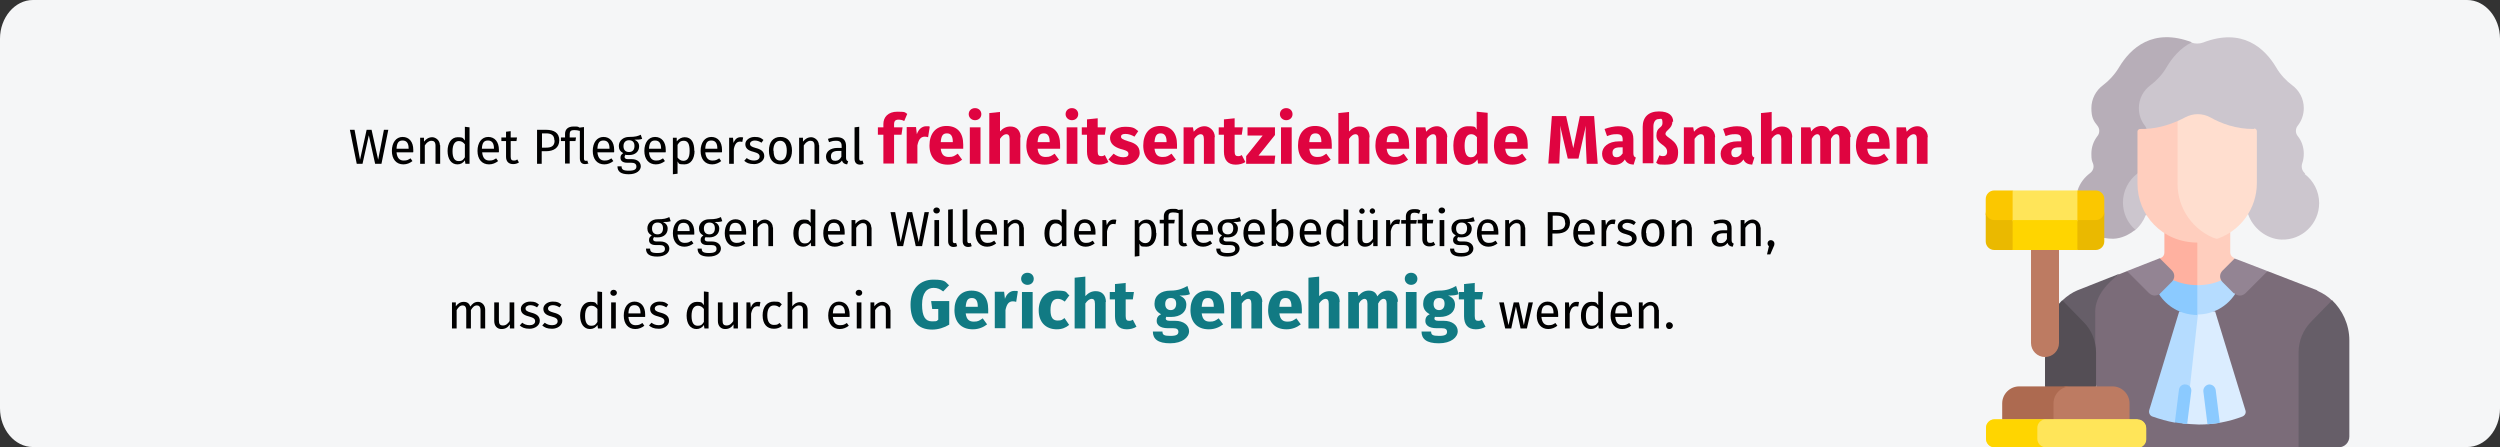 <?xml version="1.0" encoding="UTF-8"?>
<svg xmlns="http://www.w3.org/2000/svg" version="1.1" viewBox="0 0 911 163">
  <rect x="0" y="0" width="911" height="163" fill="#333333" stroke="none"/>
  <defs>
    <style>
      .st0 {
        fill: #dbedff;
      }

      .st1 {
        fill: #ffe559;
      }

      .st2 {
        fill: #ffb1a0;
      }

      .st3 {
        fill: #df0440;
      }

      .st4 {
        fill: #665e68;
      }

      .st5 {
        fill: #7b6c79;
      }

      .st6 {
        fill: #ffcebe;
      }

      .st7 {
        fill: #117a83;
      }

      .st8 {
        fill: #ffdecf;
      }

      .st9 {
        fill: #bd7b62;
      }

      .st10 {
        fill: #8bcaff;
      }

      .st11 {
        fill: #938493;
      }

      .st12 {
        fill: #eab900;
      }

      .st13 {
        fill: #fbc700;
      }

      .st14 {
        fill: #b7aeb8;
      }

      .st15 {
        fill: #ccc6ce;
      }

      .st16 {
        fill: #ad6a50;
      }

      .st17 {
        fill: #ffd500;
      }

      .st18 {
        fill: #b5dcff;
      }

      .st19 {
        fill: #f5f6f7;
      }

      .st20 {
        fill: #544e55;
      }
    </style>
  </defs>
  <g id="Ebene_3">
    <path id="Path-Copy" class="st19" d="M911,14.1v134.7c0,7.8-5.4,14.1-12,14.1H12c-6.6,0-12-6.4-12-14.1h0V14.1C0,6.4,5.4,0,12,0h887c6.6,0,12,6.4,12,14.1Z"></path>
  </g>
  <g id="Ebene_1">
    <g>
      <path d="M138.9,59.7h-2.2l-2.3-10.4-2.3,10.4h-2.1l-2.5-12.4h1.7l2,10.9,2.4-10.9h1.8l2.4,10.9,2.1-10.9h1.6l-2.5,12.4Z"></path>
      <path d="M150.5,55.5h-6c.2,2.2,1.2,3,2.6,3s1.6-.3,2.5-.8l.7,1c-.9.7-2,1.2-3.3,1.2-2.6,0-4.2-1.9-4.2-4.9s1.5-5.1,3.9-5.1,3.9,1.8,3.9,4.7,0,.6,0,.8ZM148.9,54.1c0-1.9-.7-2.9-2.2-2.9s-2.1.9-2.2,3h4.4Z"></path>
      <path d="M160.4,52.9v6.8h-1.7v-6.6c0-1.4-.6-1.8-1.5-1.8s-1.8.7-2.4,1.7v6.7h-1.7v-9.5h1.4v1.4c.8-1,1.8-1.6,3-1.6s2.8,1.1,2.8,2.9Z"></path>
      <path d="M171.1,46.4v13.3h-1.5l-.2-1.3c-.6,1-1.6,1.5-2.7,1.5-2.3,0-3.6-2-3.6-4.9s1.4-5,3.7-5,1.9.5,2.6,1.2v-5l1.7.2ZM169.4,57.2v-4.6c-.6-.8-1.3-1.2-2.2-1.2-1.4,0-2.3,1.2-2.3,3.7s.8,3.6,2.2,3.6,1.7-.5,2.3-1.4Z"></path>
      <path d="M181.7,55.5h-6c.2,2.2,1.2,3,2.6,3s1.6-.3,2.5-.8l.7,1c-.9.7-2,1.2-3.3,1.2-2.6,0-4.2-1.9-4.2-4.9s1.5-5.1,3.9-5.1,3.9,1.8,3.9,4.7,0,.6,0,.8ZM180,54.1c0-1.9-.7-2.9-2.2-2.9s-2.1.9-2.2,3h4.4Z"></path>
      <path d="M189.1,59.2c-.6.4-1.3.6-2.1.6-1.6,0-2.6-.9-2.6-2.7v-5.7h-1.7v-1.3h1.7v-2.1l1.7-.2v2.3h2.3l-.2,1.3h-2.1v5.7c0,1,.3,1.4,1.1,1.4s.8-.1,1.3-.4l.6,1.1Z"></path>
      <path d="M203.8,51.1c0,2.8-2.1,4-4.8,4h-1.6v4.6h-1.7v-12.4h3.3c3,0,4.8,1.2,4.8,3.8ZM202,51.1c0-1.9-1.2-2.5-3-2.5h-1.5v5.2h1.5c1.8,0,3.1-.5,3.1-2.6Z"></path>
      <path d="M214.6,59.5c-.5.2-.9.3-1.4.3-1.2,0-1.9-.7-1.9-2.1v-10c-.7-.2-1.3-.3-2.1-.3-1.2,0-1.6.5-1.6,1.4v1.3h2.3l-.2,1.3h-2.1v8.2h-1.7v-8.2h-1.5v-1.3h1.5v-1.3c0-1.6,1-2.7,3.1-2.7s1.5.1,2.2.4l1.6-.2v11.5c0,.5.2.8.6.8s.4,0,.6-.1l.4,1.2Z"></path>
      <path d="M223.7,55.5h-6c.2,2.2,1.2,3,2.6,3s1.6-.3,2.5-.8l.7,1c-.9.7-2,1.2-3.3,1.2-2.6,0-4.2-1.9-4.2-4.9s1.5-5.1,3.9-5.1,3.9,1.8,3.9,4.7,0,.6,0,.8ZM222.1,54.1c0-1.9-.7-2.9-2.2-2.9s-2.1.9-2.2,3h4.4Z"></path>
      <path d="M234,50.6c-.8.3-1.7.3-2.8.3,1.1.5,1.7,1.3,1.7,2.4,0,1.9-1.4,3.2-3.6,3.2s-.8,0-1.2-.2c-.3.2-.5.5-.5.9s.3.8,1.2.8h1.5c1.9,0,3.2,1.1,3.2,2.6s-1.5,2.9-4.4,2.9-4.1-1-4.1-2.9h1.5c0,1.1.5,1.6,2.6,1.6s2.8-.5,2.8-1.5-.7-1.4-1.9-1.4h-1.5c-1.7,0-2.4-.8-2.4-1.8s.4-1.2,1-1.7c-1.1-.6-1.6-1.4-1.6-2.6,0-1.9,1.6-3.3,3.7-3.3,2.4,0,3.2-.3,4.3-.8l.5,1.5ZM227.2,53.3c0,1.3.7,2.1,2,2.1s2-.8,2-2.2-.7-2.1-2-2.1-2,.9-2,2.1Z"></path>
      <path d="M242.5,55.5h-6c.2,2.2,1.2,3,2.6,3s1.6-.3,2.5-.8l.7,1c-.9.7-2,1.2-3.3,1.2-2.6,0-4.2-1.9-4.2-4.9s1.5-5.1,3.9-5.1,3.9,1.8,3.9,4.7,0,.6,0,.8ZM240.9,54.1c0-1.9-.7-2.9-2.2-2.9s-2.1.9-2.2,3h4.4Z"></path>
      <path d="M253.1,54.9c0,2.9-1.3,5-3.7,5s-1.9-.3-2.5-1.1v4.5l-1.7.2v-13.3h1.4v1.3c.8-1,1.9-1.5,2.9-1.5,2.5,0,3.5,2,3.5,5ZM251.3,54.9c0-2.5-.7-3.6-2.1-3.6s-1.8.7-2.3,1.5v4.6c.5.7,1.2,1.2,2.1,1.2,1.5,0,2.3-1.1,2.3-3.6Z"></path>
      <path d="M263,55.5h-6c.2,2.2,1.2,3,2.6,3s1.6-.3,2.5-.8l.7,1c-.9.7-2,1.2-3.3,1.2-2.6,0-4.2-1.9-4.2-4.9s1.5-5.1,3.9-5.1,3.9,1.8,3.9,4.7,0,.6,0,.8ZM261.4,54.1c0-1.9-.7-2.9-2.2-2.9s-2.1.9-2.2,3h4.4Z"></path>
      <path d="M270.8,50.1l-.3,1.6c-.3,0-.5-.1-.8-.1-1.2,0-1.9.8-2.3,2.7v5.4h-1.7v-9.5h1.4l.2,1.9c.5-1.4,1.4-2.1,2.5-2.1s.6,0,.9.1Z"></path>
      <path d="M278.2,51l-.7,1c-.8-.5-1.6-.8-2.5-.8s-1.7.5-1.7,1.2.5,1.1,2,1.5c2,.5,3.2,1.3,3.2,3s-1.8,2.9-3.7,2.9-2.8-.5-3.6-1.2l.9-1c.8.6,1.6.9,2.7.9s2-.5,2-1.4-.5-1.3-2.3-1.8c-2.1-.5-2.9-1.4-2.9-2.8s1.5-2.6,3.4-2.6,2.3.4,3.2,1.1Z"></path>
      <path d="M288.6,54.9c0,2.9-1.5,5-4.2,5s-4.2-1.9-4.2-5,1.5-5,4.2-5,4.2,1.9,4.2,5ZM281.9,54.9c0,2.5.9,3.6,2.4,3.6s2.4-1.2,2.4-3.6-.9-3.6-2.4-3.6-2.5,1.2-2.5,3.6Z"></path>
      <path d="M298.5,52.9v6.8h-1.7v-6.6c0-1.4-.6-1.8-1.5-1.8s-1.8.7-2.4,1.7v6.7h-1.7v-9.5h1.4v1.4c.8-1,1.8-1.6,3-1.6s2.8,1.1,2.8,2.9Z"></path>
      <path d="M309.1,58.7l-.4,1.2c-1-.1-1.6-.5-1.9-1.4-.7,1-1.7,1.4-2.8,1.4-1.9,0-3-1.2-3-2.9s1.5-3.1,4.2-3.1h1.5v-.7c0-1.4-.7-1.9-2-1.9s-1.6.2-2.6.5l-.4-1.2c1.2-.4,2.2-.6,3.3-.6,2.3,0,3.3,1.2,3.3,3.2v4.3c0,.8.3,1.1.8,1.3ZM306.6,57.2v-2.2h-1.2c-1.7,0-2.6.6-2.6,1.9s.6,1.7,1.6,1.7,1.7-.5,2.2-1.5Z"></path>
      <path d="M311.4,57.8v-11.4l1.7-.2v11.6c0,.5.2.8.6.8s.4,0,.6-.1l.4,1.2c-.4.2-.8.3-1.3.3-1.2,0-2-.7-2-2.1Z"></path>
      <path class="st3" d="M325.8,45.4v1h3.1l-.4,2.7h-2.7v10.5h-3.9v-10.5h-2v-2.7h2v-1.2c0-2.5,1.7-4.5,5.1-4.5s2.6.3,3.6.8l-1.1,2.6c-.7-.4-1.5-.5-2.1-.5-1.1,0-1.6.5-1.6,1.7Z"></path>
      <path class="st3" d="M338.8,46.2l-.6,3.8c-.4-.1-.7-.2-1.2-.2-1.6,0-2.3,1.2-2.7,3.2v6.6h-3.9v-13.3h3.4l.3,2.6c.6-1.8,1.9-2.9,3.4-2.9s.9,0,1.3.2Z"></path>
      <path class="st3" d="M351,54.2h-8.2c.3,2.4,1.4,3,3,3s2-.4,3.2-1.2l1.6,2.2c-1.3,1-3,1.8-5.2,1.8-4.4,0-6.7-2.8-6.7-7s2.2-7.1,6.2-7.1,6.1,2.5,6.1,6.8,0,1,0,1.4ZM347.2,51.6c0-1.8-.6-3-2.1-3s-2.1.8-2.3,3.2h4.4v-.2Z"></path>
      <path class="st3" d="M357.6,41.6c0,1.3-1,2.2-2.3,2.2s-2.3-1-2.3-2.2.9-2.2,2.3-2.2,2.3,1,2.3,2.2ZM357.3,59.7h-3.9v-13.3h3.9v13.3Z"></path>
      <path class="st3" d="M371.8,50v9.7h-3.9v-9c0-1.4-.5-1.8-1.2-1.8s-1.6.6-2.3,1.7v9.1h-3.9v-18.5l3.9-.4v7.1c1.1-1.2,2.3-1.8,3.8-1.8,2.3,0,3.7,1.5,3.7,4Z"></path>
      <path class="st3" d="M386.3,54.2h-8.2c.3,2.4,1.4,3,3,3s2-.4,3.2-1.2l1.6,2.2c-1.3,1-3,1.8-5.2,1.8-4.4,0-6.7-2.8-6.7-7s2.2-7.1,6.2-7.1,6.1,2.5,6.1,6.8,0,1,0,1.4ZM382.5,51.6c0-1.8-.6-3-2.1-3s-2.1.8-2.3,3.2h4.4v-.2Z"></path>
      <path class="st3" d="M392.9,41.6c0,1.3-1,2.2-2.3,2.2s-2.3-1-2.3-2.2.9-2.2,2.3-2.2,2.3,1,2.3,2.2ZM392.6,59.7h-3.9v-13.3h3.9v13.3Z"></path>
      <path class="st3" d="M404,59c-1,.7-2.4,1-3.6,1-2.9,0-4.3-1.7-4.3-4.8v-6.1h-1.9v-2.7h1.9v-2.9l3.9-.4v3.3h3l-.4,2.7h-2.6v6.1c0,1.3.4,1.7,1.2,1.7s.9-.1,1.4-.4l1.3,2.5Z"></path>
      <path class="st3" d="M414.9,47.6l-1.5,2.2c-1-.6-2.1-1-3.3-1s-1.6.4-1.6,1,.4,1,2.7,1.7c2.6.7,4.1,1.8,4.1,4.2s-2.6,4.4-5.9,4.4-4.2-.8-5.5-2l1.9-2.1c1,.8,2.2,1.3,3.5,1.3s1.9-.4,1.9-1.2-.4-1.2-2.8-1.8c-2.6-.8-3.9-2.1-3.9-4.1s2.1-4,5.4-4,3.6.6,4.9,1.6Z"></path>
      <path class="st3" d="M428.9,54.2h-8.2c.3,2.4,1.4,3,3,3s2-.4,3.2-1.2l1.6,2.2c-1.3,1-3,1.8-5.2,1.8-4.4,0-6.7-2.8-6.7-7s2.2-7.1,6.2-7.1,6.1,2.5,6.1,6.8,0,1,0,1.4ZM425.1,51.6c0-1.8-.6-3-2.1-3s-2.1.8-2.3,3.2h4.4v-.2Z"></path>
      <path class="st3" d="M442.6,50v9.7h-3.9v-9c0-1.4-.5-1.8-1.2-1.8s-1.6.6-2.3,1.7v9.1h-3.9v-13.3h3.4l.3,1.6c1.1-1.3,2.4-2,4-2s3.7,1.5,3.7,4Z"></path>
      <path class="st3" d="M453.9,59c-1,.7-2.4,1-3.6,1-2.9,0-4.3-1.7-4.3-4.8v-6.1h-1.9v-2.7h1.9v-2.9l3.9-.4v3.3h3l-.4,2.7h-2.6v6.1c0,1.3.4,1.7,1.2,1.7s.9-.1,1.4-.4l1.3,2.5Z"></path>
      <path class="st3" d="M464.6,49.2l-6,7.5h6.1l-.3,3h-10.3v-2.8l6-7.5h-5.5v-3h10v2.8Z"></path>
      <path class="st3" d="M471,41.6c0,1.3-1,2.2-2.3,2.2s-2.3-1-2.3-2.2.9-2.2,2.3-2.2,2.3,1,2.3,2.2ZM470.7,59.7h-3.9v-13.3h3.9v13.3Z"></path>
      <path class="st3" d="M485.3,54.2h-8.2c.3,2.4,1.4,3,3,3s2-.4,3.2-1.2l1.6,2.2c-1.3,1-3,1.8-5.2,1.8-4.4,0-6.7-2.8-6.7-7s2.2-7.1,6.2-7.1,6.1,2.5,6.1,6.8,0,1,0,1.4ZM481.5,51.6c0-1.8-.6-3-2.1-3s-2.1.8-2.3,3.2h4.4v-.2Z"></path>
      <path class="st3" d="M499,50v9.7h-3.9v-9c0-1.4-.5-1.8-1.2-1.8s-1.6.6-2.3,1.7v9.1h-3.9v-18.5l3.9-.4v7.1c1.1-1.2,2.3-1.8,3.8-1.8,2.3,0,3.7,1.5,3.7,4Z"></path>
      <path class="st3" d="M513.5,54.2h-8.2c.3,2.4,1.4,3,3,3s2-.4,3.2-1.2l1.6,2.2c-1.3,1-3,1.8-5.2,1.8-4.4,0-6.7-2.8-6.7-7s2.2-7.1,6.2-7.1,6.1,2.5,6.1,6.8,0,1,0,1.4ZM509.7,51.6c0-1.8-.6-3-2.1-3s-2.1.8-2.3,3.2h4.4v-.2Z"></path>
      <path class="st3" d="M527.3,50v9.7h-3.9v-9c0-1.4-.5-1.8-1.2-1.8s-1.6.6-2.3,1.7v9.1h-3.9v-13.3h3.4l.3,1.6c1.1-1.3,2.4-2,4-2s3.7,1.5,3.7,4Z"></path>
      <path class="st3" d="M542.1,41.1v18.5h-3.5l-.2-1.5c-.8,1.1-2,2-3.8,2-3.4,0-5-2.8-5-7.1s2.1-7,5.4-7,2.4.5,3.1,1.2v-6.5l3.9.4ZM538.2,55.7v-5.7c-.6-.7-1.2-1.1-2.1-1.1-1.4,0-2.4,1.2-2.4,4.2s.9,4.2,2.2,4.2,1.7-.5,2.3-1.5Z"></path>
      <path class="st3" d="M556.7,54.2h-8.2c.3,2.4,1.4,3,3,3s2-.4,3.2-1.2l1.6,2.2c-1.3,1-3,1.8-5.2,1.8-4.4,0-6.7-2.8-6.7-7s2.2-7.1,6.2-7.1,6.1,2.5,6.1,6.8,0,1,0,1.4ZM552.9,51.6c0-1.8-.6-3-2.1-3s-2.1.8-2.3,3.2h4.4v-.2Z"></path>
      <path class="st3" d="M582.2,59.7h-4l-.3-6.8c-.1-2.4-.2-4.9,0-7.1l-2.7,12h-3.9l-2.8-12c.2,2.5.2,4.7,0,7.1l-.3,6.7h-4l1.3-17.3h5.2l2.6,11.7,2.4-11.7h5.2l1.3,17.3Z"></path>
      <path class="st3" d="M596.1,57.4l-.8,2.6c-1.6-.1-2.6-.6-3.2-1.9-.9,1.5-2.4,2-4,2-2.6,0-4.3-1.7-4.3-4.1s2.2-4.5,6.2-4.5h1.3v-.6c0-1.6-.6-2-2.2-2s-2.1.2-3.5.7l-.9-2.6c1.7-.6,3.5-1,5-1,3.8,0,5.5,1.6,5.5,4.7v5.1c0,1,.3,1.4.9,1.6ZM591.3,56v-2.3h-1c-1.8,0-2.7.6-2.7,1.9s.6,1.7,1.5,1.7,1.6-.5,2.1-1.3Z"></path>
      <path class="st3" d="M609.4,44.4c0,2.5-2.5,3-2.5,4.4s4.6,2.2,4.6,6.6-2.2,4.6-5,4.6-2.2-.3-3-.7l1.2-2.7c.4.2.8.3,1.3.3.9,0,1.5-.5,1.5-1.6,0-2.7-3.9-2.6-3.9-5.9s2.2-2.5,2.2-4.6-.6-1.4-1.5-1.4-1.8.9-1.8,2.7v13.4h-3.9v-13.3c0-3.5,2.1-5.6,5.9-5.6s5.2,1.7,5.2,3.7Z"></path>
      <path class="st3" d="M624.9,50v9.7h-3.9v-9c0-1.4-.5-1.8-1.2-1.8s-1.6.6-2.3,1.7v9.1h-3.9v-13.3h3.4l.3,1.6c1.1-1.3,2.4-2,4-2s3.7,1.5,3.7,4Z"></path>
      <path class="st3" d="M639.3,57.4l-.8,2.6c-1.6-.1-2.6-.6-3.2-1.9-.9,1.5-2.4,2-4,2-2.6,0-4.3-1.7-4.3-4.1s2.2-4.5,6.2-4.5h1.3v-.6c0-1.6-.6-2-2.2-2s-2.1.2-3.5.7l-.9-2.6c1.7-.6,3.5-1,5-1,3.8,0,5.5,1.6,5.5,4.7v5.1c0,1,.3,1.4.9,1.6ZM634.6,56v-2.3h-1c-1.8,0-2.7.6-2.7,1.9s.6,1.7,1.5,1.7,1.6-.5,2.1-1.3Z"></path>
      <path class="st3" d="M653,50v9.7h-3.9v-9c0-1.4-.5-1.8-1.2-1.8s-1.6.6-2.3,1.7v9.1h-3.9v-18.5l3.9-.4v7.1c1.1-1.2,2.3-1.8,3.8-1.8,2.3,0,3.7,1.5,3.7,4Z"></path>
      <path class="st3" d="M674.2,50v9.7h-3.9v-9c0-1.4-.5-1.8-1.1-1.8-.8,0-1.4.6-2,1.7v9.1h-3.9v-9c0-1.4-.5-1.8-1.1-1.8s-1.5.6-2,1.7v9.1h-3.9v-13.3h3.4l.3,1.5c1-1.3,2.2-2,3.8-2s2.6.8,3.1,2.1c1-1.4,2.3-2.1,4-2.1s3.5,1.5,3.5,4Z"></path>
      <path class="st3" d="M688.6,54.2h-8.2c.3,2.4,1.4,3,3,3s2-.4,3.2-1.2l1.6,2.2c-1.3,1-3,1.8-5.2,1.8-4.4,0-6.7-2.8-6.7-7s2.2-7.1,6.2-7.1,6.1,2.5,6.1,6.8,0,1,0,1.4ZM684.8,51.6c0-1.8-.6-3-2.1-3s-2.1.8-2.3,3.2h4.4v-.2Z"></path>
      <path class="st3" d="M702.4,50v9.7h-3.9v-9c0-1.4-.5-1.8-1.2-1.8s-1.6.6-2.3,1.7v9.1h-3.9v-13.3h3.4l.3,1.6c1.1-1.3,2.4-2,4-2s3.7,1.5,3.7,4Z"></path>
      <path d="M244.4,80.6c-.8.3-1.7.3-2.8.3,1.1.5,1.7,1.3,1.7,2.4,0,1.9-1.4,3.2-3.6,3.2s-.8,0-1.2-.2c-.3.2-.5.5-.5.9s.3.8,1.2.8h1.5c1.9,0,3.2,1.1,3.2,2.6s-1.5,2.9-4.4,2.9-4.1-1-4.1-2.9h1.5c0,1.1.5,1.6,2.6,1.6s2.8-.5,2.8-1.5-.7-1.4-1.9-1.4h-1.5c-1.7,0-2.4-.8-2.4-1.8s.4-1.2,1-1.7c-1.1-.6-1.6-1.4-1.6-2.6,0-1.9,1.6-3.3,3.7-3.3,2.4,0,3.2-.3,4.3-.8l.5,1.5ZM237.6,83.3c0,1.3.7,2.1,2,2.1s2-.8,2-2.2-.7-2.1-2-2.1-2,.9-2,2.1Z"></path>
      <path d="M252.9,85.5h-6c.2,2.2,1.2,3,2.6,3s1.6-.3,2.5-.8l.7,1c-.9.7-2,1.2-3.3,1.2-2.6,0-4.2-1.9-4.2-4.9s1.5-5.1,3.9-5.1,3.9,1.8,3.9,4.7,0,.6,0,.8ZM251.3,84.1c0-1.9-.7-2.9-2.2-2.9s-2.1.9-2.2,3h4.4Z"></path>
      <path d="M263.2,80.6c-.8.3-1.7.3-2.8.3,1.1.5,1.7,1.3,1.7,2.4,0,1.9-1.4,3.2-3.6,3.2s-.8,0-1.2-.2c-.3.2-.5.5-.5.9s.3.8,1.2.8h1.5c1.9,0,3.2,1.1,3.2,2.6s-1.5,2.9-4.4,2.9-4.1-1-4.1-2.9h1.5c0,1.1.5,1.6,2.6,1.6s2.8-.5,2.8-1.5-.7-1.4-1.9-1.4h-1.5c-1.7,0-2.4-.8-2.4-1.8s.4-1.2,1-1.7c-1.1-.6-1.6-1.4-1.6-2.6,0-1.9,1.6-3.3,3.7-3.3,2.4,0,3.2-.3,4.3-.8l.5,1.5ZM256.5,83.3c0,1.3.7,2.1,2,2.1s2-.8,2-2.2-.7-2.1-2-2.1-2,.9-2,2.1Z"></path>
      <path d="M271.8,85.5h-6c.2,2.2,1.2,3,2.6,3s1.6-.3,2.5-.8l.7,1c-.9.7-2,1.2-3.3,1.2-2.6,0-4.2-1.9-4.2-4.9s1.5-5.1,3.9-5.1,3.9,1.8,3.9,4.7,0,.6,0,.8ZM270.2,84.1c0-1.9-.7-2.9-2.2-2.9s-2.1.9-2.2,3h4.4Z"></path>
      <path d="M281.7,82.9v6.8h-1.7v-6.6c0-1.4-.6-1.8-1.5-1.8s-1.8.7-2.4,1.7v6.7h-1.7v-9.5h1.4v1.4c.8-1,1.8-1.6,3-1.6s2.8,1.1,2.8,2.9Z"></path>
      <path d="M297.1,76.4v13.3h-1.5l-.2-1.3c-.6,1-1.6,1.5-2.7,1.5-2.3,0-3.6-2-3.6-4.9s1.4-5,3.7-5,1.9.5,2.6,1.2v-5l1.7.2ZM295.5,87.2v-4.6c-.6-.8-1.3-1.2-2.2-1.2-1.4,0-2.3,1.2-2.3,3.7s.8,3.6,2.2,3.6,1.7-.5,2.3-1.4Z"></path>
      <path d="M307.7,85.5h-6c.2,2.2,1.2,3,2.6,3s1.6-.3,2.5-.8l.7,1c-.9.7-2,1.2-3.3,1.2-2.6,0-4.2-1.9-4.2-4.9s1.5-5.1,3.9-5.1,3.9,1.8,3.9,4.7,0,.6,0,.8ZM306.1,84.1c0-1.9-.7-2.9-2.2-2.9s-2.1.9-2.2,3h4.4Z"></path>
      <path d="M317.6,82.9v6.8h-1.7v-6.6c0-1.4-.6-1.8-1.5-1.8s-1.8.7-2.4,1.7v6.7h-1.7v-9.5h1.4v1.4c.8-1,1.8-1.6,3-1.6s2.8,1.1,2.8,2.9Z"></path>
      <path d="M335.9,89.7h-2.2l-2.3-10.4-2.3,10.4h-2.1l-2.5-12.4h1.7l2,10.9,2.4-10.9h1.8l2.4,10.9,2.1-10.9h1.6l-2.5,12.4Z"></path>
      <path d="M342.5,76.7c0,.6-.5,1.1-1.2,1.1s-1.2-.5-1.2-1.1.5-1.1,1.2-1.1,1.2.5,1.2,1.1ZM342.2,89.7h-1.7v-9.5h1.7v9.5Z"></path>
      <path d="M345.5,87.8v-11.4l1.7-.2v11.6c0,.5.2.8.6.8s.4,0,.6-.1l.4,1.2c-.4.2-.8.3-1.3.3-1.2,0-2-.7-2-2.1Z"></path>
      <path d="M350.8,87.8v-11.4l1.7-.2v11.6c0,.5.2.8.6.8s.4,0,.6-.1l.4,1.2c-.4.2-.8.3-1.3.3-1.2,0-2-.7-2-2.1Z"></path>
      <path d="M363.2,85.5h-6c.2,2.2,1.2,3,2.6,3s1.6-.3,2.5-.8l.7,1c-.9.7-2,1.2-3.3,1.2-2.6,0-4.2-1.9-4.2-4.9s1.5-5.1,3.9-5.1,3.9,1.8,3.9,4.7,0,.6,0,.8ZM361.6,84.1c0-1.9-.7-2.9-2.2-2.9s-2.1.9-2.2,3h4.4Z"></path>
      <path d="M373.1,82.9v6.8h-1.7v-6.6c0-1.4-.6-1.8-1.5-1.8s-1.8.7-2.4,1.7v6.7h-1.7v-9.5h1.4v1.4c.8-1,1.8-1.6,3-1.6s2.8,1.1,2.8,2.9Z"></path>
      <path d="M388.6,76.4v13.3h-1.5l-.2-1.3c-.6,1-1.6,1.5-2.7,1.5-2.3,0-3.6-2-3.6-4.9s1.4-5,3.7-5,1.9.5,2.6,1.2v-5l1.7.2ZM386.9,87.2v-4.6c-.6-.8-1.3-1.2-2.2-1.2-1.4,0-2.3,1.2-2.3,3.7s.8,3.6,2.2,3.6,1.7-.5,2.3-1.4Z"></path>
      <path d="M399.1,85.5h-6c.2,2.2,1.2,3,2.6,3s1.6-.3,2.5-.8l.7,1c-.9.7-2,1.2-3.3,1.2-2.6,0-4.2-1.9-4.2-4.9s1.5-5.1,3.9-5.1,3.9,1.8,3.9,4.7,0,.6,0,.8ZM397.5,84.1c0-1.9-.7-2.9-2.2-2.9s-2.1.9-2.2,3h4.4Z"></path>
      <path d="M406.8,80.1l-.3,1.6c-.3,0-.5-.1-.8-.1-1.2,0-1.9.8-2.3,2.7v5.4h-1.7v-9.5h1.4l.2,1.9c.5-1.4,1.4-2.1,2.5-2.1s.6,0,.9.1Z"></path>
      <path d="M421.4,84.9c0,2.9-1.3,5-3.7,5s-1.9-.3-2.5-1.1v4.5l-1.7.2v-13.3h1.4v1.3c.8-1,1.9-1.5,2.9-1.5,2.5,0,3.5,2,3.5,5ZM419.6,84.9c0-2.5-.7-3.6-2.1-3.6s-1.8.7-2.3,1.5v4.6c.5.7,1.2,1.2,2.1,1.2,1.5,0,2.3-1.1,2.3-3.6Z"></path>
      <path d="M432.8,89.5c-.5.2-.9.3-1.4.3-1.2,0-1.9-.7-1.9-2.1v-10c-.7-.2-1.3-.3-2.1-.3-1.2,0-1.6.5-1.6,1.4v1.3h2.3l-.2,1.3h-2.1v8.2h-1.7v-8.2h-1.5v-1.3h1.5v-1.3c0-1.6,1-2.7,3.1-2.7s1.5.1,2.2.4l1.6-.2v11.5c0,.5.2.8.6.8s.4,0,.6-.1l.4,1.2Z"></path>
      <path d="M441.9,85.5h-6c.2,2.2,1.2,3,2.6,3s1.6-.3,2.5-.8l.7,1c-.9.7-2,1.2-3.3,1.2-2.6,0-4.2-1.9-4.2-4.9s1.5-5.1,3.9-5.1,3.9,1.8,3.9,4.7,0,.6,0,.8ZM440.3,84.1c0-1.9-.7-2.9-2.2-2.9s-2.1.9-2.2,3h4.4Z"></path>
      <path d="M452.2,80.6c-.8.3-1.7.3-2.8.3,1.1.5,1.7,1.3,1.7,2.4,0,1.9-1.4,3.2-3.6,3.2s-.8,0-1.2-.2c-.3.2-.5.5-.5.9s.3.8,1.2.8h1.5c1.9,0,3.2,1.1,3.2,2.6s-1.5,2.9-4.4,2.9-4.1-1-4.1-2.9h1.5c0,1.1.5,1.6,2.6,1.6s2.8-.5,2.8-1.5-.7-1.4-1.9-1.4h-1.5c-1.7,0-2.4-.8-2.4-1.8s.4-1.2,1-1.7c-1.1-.6-1.6-1.4-1.6-2.6,0-1.9,1.6-3.3,3.7-3.3,2.4,0,3.2-.3,4.3-.8l.5,1.5ZM445.4,83.3c0,1.3.7,2.1,2,2.1s2-.8,2-2.2-.7-2.1-2-2.1-2,.9-2,2.1Z"></path>
      <path d="M460.8,85.5h-6c.2,2.2,1.2,3,2.6,3s1.6-.3,2.5-.8l.7,1c-.9.7-2,1.2-3.3,1.2-2.6,0-4.2-1.9-4.2-4.9s1.5-5.1,3.9-5.1,3.9,1.8,3.9,4.7,0,.6,0,.8ZM459.2,84.1c0-1.9-.7-2.9-2.2-2.9s-2.1.9-2.2,3h4.4Z"></path>
      <path d="M471.3,84.9c0,3-1.4,5-3.7,5s-1.9-.5-2.5-1.3l-.2,1h-1.5v-13.3l1.7-.2v5.2c.6-.9,1.5-1.4,2.7-1.4,2.1,0,3.5,1.8,3.5,5ZM469.5,84.9c0-2.7-.9-3.6-2.2-3.6s-1.7.7-2.2,1.5v4.5c.5.8,1.2,1.3,2.1,1.3,1.4,0,2.3-1.1,2.3-3.7Z"></path>
      <path d="M481.3,85.5h-6c.2,2.2,1.2,3,2.6,3s1.6-.3,2.5-.8l.7,1c-.9.7-2,1.2-3.3,1.2-2.6,0-4.2-1.9-4.2-4.9s1.5-5.1,3.9-5.1,3.9,1.8,3.9,4.7,0,.6,0,.8ZM479.7,84.1c0-1.9-.7-2.9-2.2-2.9s-2.1.9-2.2,3h4.4Z"></path>
      <path d="M491.3,76.4v13.3h-1.5l-.2-1.3c-.6,1-1.6,1.5-2.7,1.5-2.3,0-3.6-2-3.6-4.9s1.4-5,3.7-5,1.9.5,2.6,1.2v-5l1.7.2ZM489.6,87.2v-4.6c-.6-.8-1.3-1.2-2.2-1.2-1.4,0-2.3,1.2-2.3,3.7s.8,3.6,2.2,3.6,1.7-.5,2.3-1.4Z"></path>
      <path d="M501.8,89.7h-1.4v-1.5c-.8,1.2-1.7,1.7-3.1,1.7s-2.6-1-2.6-2.9v-6.8h1.7v6.6c0,1.3.4,1.8,1.5,1.8s1.8-.7,2.4-1.6v-6.8h1.7v9.5ZM497.3,76.9c0,.6-.4,1-1,1s-1-.5-1-1,.5-1,1-1,1,.5,1,1ZM501.1,76.9c0,.6-.5,1-1,1s-1-.5-1-1,.5-1,1-1,1,.5,1,1Z"></path>
      <path d="M510.2,80.1l-.3,1.6c-.3,0-.5-.1-.8-.1-1.2,0-1.9.8-2.3,2.7v5.4h-1.7v-9.5h1.4l.2,1.9c.5-1.4,1.4-2.1,2.5-2.1s.6,0,.9.1Z"></path>
      <path d="M514,78.9v1.3h2.3l-.2,1.3h-2.1v8.2h-1.7v-8.2h-1.7v-1.3h1.7v-1.3c0-1.6,1-2.7,3-2.7s1.5.2,2.3.5l-.5,1.2c-.6-.3-1.2-.4-1.7-.4-1,0-1.4.5-1.4,1.4Z"></path>
      <path d="M523,89.2c-.6.4-1.3.6-2.1.6-1.6,0-2.6-.9-2.6-2.7v-5.7h-1.7v-1.3h1.7v-2.1l1.7-.2v2.3h2.3l-.2,1.3h-2.1v5.7c0,1,.3,1.4,1.1,1.4s.8-.1,1.3-.4l.6,1.1Z"></path>
      <path d="M526.6,76.7c0,.6-.5,1.1-1.2,1.1s-1.2-.5-1.2-1.1.5-1.1,1.2-1.1,1.2.5,1.2,1.1ZM526.3,89.7h-1.7v-9.5h1.7v9.5Z"></path>
      <path d="M537.4,80.6c-.8.3-1.7.3-2.8.3,1.1.5,1.7,1.3,1.7,2.4,0,1.9-1.4,3.2-3.6,3.2s-.8,0-1.2-.2c-.3.2-.5.5-.5.9s.3.8,1.2.8h1.5c1.9,0,3.2,1.1,3.2,2.6s-1.5,2.9-4.4,2.9-4.1-1-4.1-2.9h1.5c0,1.1.5,1.6,2.6,1.6s2.8-.5,2.8-1.5-.7-1.4-1.9-1.4h-1.5c-1.7,0-2.4-.8-2.4-1.8s.4-1.2,1-1.7c-1.1-.6-1.6-1.4-1.6-2.6,0-1.9,1.6-3.3,3.7-3.3,2.4,0,3.2-.3,4.3-.8l.5,1.5ZM530.6,83.3c0,1.3.7,2.1,2,2.1s2-.8,2-2.2-.7-2.1-2-2.1-2,.9-2,2.1Z"></path>
      <path d="M545.9,85.5h-6c.2,2.2,1.2,3,2.6,3s1.6-.3,2.5-.8l.7,1c-.9.7-2,1.2-3.3,1.2-2.6,0-4.2-1.9-4.2-4.9s1.5-5.1,3.9-5.1,3.9,1.8,3.9,4.7,0,.6,0,.8ZM544.3,84.1c0-1.9-.7-2.9-2.2-2.9s-2.1.9-2.2,3h4.4Z"></path>
      <path d="M555.8,82.9v6.8h-1.7v-6.6c0-1.4-.6-1.8-1.5-1.8s-1.8.7-2.4,1.7v6.7h-1.7v-9.5h1.4v1.4c.8-1,1.8-1.6,3-1.6s2.8,1.1,2.8,2.9Z"></path>
      <path d="M572.1,81.1c0,2.8-2.1,4-4.8,4h-1.6v4.6h-1.7v-12.4h3.3c3,0,4.8,1.2,4.8,3.8ZM570.3,81.1c0-1.9-1.2-2.5-3-2.5h-1.5v5.2h1.5c1.8,0,3.1-.5,3.1-2.6Z"></path>
      <path d="M581,85.5h-6c.2,2.2,1.2,3,2.6,3s1.6-.3,2.5-.8l.7,1c-.9.7-2,1.2-3.3,1.2-2.6,0-4.2-1.9-4.2-4.9s1.5-5.1,3.9-5.1,3.9,1.8,3.9,4.7,0,.6,0,.8ZM579.4,84.1c0-1.9-.7-2.9-2.2-2.9s-2.1.9-2.2,3h4.4Z"></path>
      <path d="M588.7,80.1l-.3,1.6c-.3,0-.5-.1-.8-.1-1.2,0-1.9.8-2.3,2.7v5.4h-1.7v-9.5h1.4l.2,1.9c.5-1.4,1.4-2.1,2.5-2.1s.6,0,.9.1Z"></path>
      <path d="M596.1,81l-.7,1c-.8-.5-1.6-.8-2.5-.8s-1.7.5-1.7,1.2.5,1.1,2,1.5c2,.5,3.2,1.3,3.2,3s-1.8,2.9-3.7,2.9-2.8-.5-3.6-1.2l.9-1c.8.6,1.6.9,2.7.9s2-.5,2-1.4-.5-1.3-2.3-1.8c-2.1-.5-2.9-1.4-2.9-2.8s1.5-2.6,3.4-2.6,2.3.4,3.2,1.1Z"></path>
      <path d="M606.5,84.9c0,2.9-1.5,5-4.2,5s-4.2-1.9-4.2-5,1.5-5,4.2-5,4.2,1.9,4.2,5ZM599.9,84.9c0,2.5.9,3.6,2.4,3.6s2.4-1.2,2.4-3.6-.9-3.6-2.4-3.6-2.5,1.2-2.5,3.6Z"></path>
      <path d="M616.5,82.9v6.8h-1.7v-6.6c0-1.4-.6-1.8-1.5-1.8s-1.8.7-2.4,1.7v6.7h-1.7v-9.5h1.4v1.4c.8-1,1.8-1.6,3-1.6s2.8,1.1,2.8,2.9Z"></path>
      <path d="M631.8,88.7l-.4,1.2c-1-.1-1.6-.5-1.9-1.4-.7,1-1.7,1.4-2.8,1.4-1.9,0-3-1.2-3-2.9s1.5-3.1,4.2-3.1h1.5v-.7c0-1.4-.7-1.9-2-1.9s-1.6.2-2.6.5l-.4-1.2c1.2-.4,2.2-.6,3.3-.6,2.3,0,3.3,1.2,3.3,3.2v4.3c0,.8.3,1.1.8,1.3ZM629.3,87.2v-2.2h-1.2c-1.7,0-2.6.6-2.6,1.9s.6,1.7,1.6,1.7,1.7-.5,2.2-1.5Z"></path>
      <path d="M641.6,82.9v6.8h-1.7v-6.6c0-1.4-.6-1.8-1.5-1.8s-1.8.7-2.4,1.7v6.7h-1.7v-9.5h1.4v1.4c.8-1,1.8-1.6,3-1.6s2.8,1.1,2.8,2.9Z"></path>
      <path d="M646.6,88.6c0,.4,0,.8-.3,1.3l-1.2,2.8h-1.2l.7-3c-.3-.2-.5-.6-.5-1,0-.7.5-1.2,1.2-1.2s1.3.6,1.3,1.2Z"></path>
      <path d="M176.8,112.9v6.8h-1.7v-6.6c0-1.4-.6-1.8-1.3-1.8-1,0-1.6.7-2.2,1.7v6.7h-1.7v-6.6c0-1.4-.6-1.8-1.3-1.8-1,0-1.6.7-2.2,1.7v6.7h-1.7v-9.5h1.4v1.4c.8-1,1.6-1.6,2.9-1.6s2,.6,2.4,1.7c.7-1,1.5-1.7,2.8-1.7s2.6,1.1,2.6,2.9Z"></path>
      <path d="M187.2,119.7h-1.4v-1.5c-.8,1.2-1.7,1.7-3.1,1.7s-2.6-1-2.6-2.9v-6.8h1.7v6.6c0,1.3.4,1.8,1.5,1.8s1.8-.7,2.4-1.6v-6.8h1.7v9.5Z"></path>
      <path d="M196.4,111l-.7,1c-.8-.5-1.6-.8-2.5-.8s-1.7.5-1.7,1.2.5,1.1,2,1.5c2,.5,3.2,1.3,3.2,3s-1.8,2.9-3.7,2.9-2.8-.5-3.6-1.2l.9-1c.8.6,1.6.9,2.7.9s2-.5,2-1.4-.5-1.3-2.3-1.8c-2.1-.5-2.9-1.4-2.9-2.8s1.5-2.6,3.4-2.6,2.3.4,3.2,1.1Z"></path>
      <path d="M204.6,111l-.7,1c-.8-.5-1.6-.8-2.5-.8s-1.7.5-1.7,1.2.5,1.1,2,1.5c2,.5,3.2,1.3,3.2,3s-1.8,2.9-3.7,2.9-2.8-.5-3.6-1.2l.9-1c.8.6,1.6.9,2.7.9s2-.5,2-1.4-.5-1.3-2.3-1.8c-2.1-.5-2.9-1.4-2.9-2.8s1.5-2.6,3.4-2.6,2.3.4,3.2,1.1Z"></path>
      <path d="M219.4,106.4v13.3h-1.5l-.2-1.3c-.6,1-1.6,1.5-2.7,1.5-2.3,0-3.6-2-3.6-4.9s1.4-5,3.7-5,1.9.5,2.6,1.2v-5l1.7.2ZM217.7,117.2v-4.6c-.6-.8-1.3-1.2-2.2-1.2-1.4,0-2.3,1.2-2.3,3.7s.8,3.6,2.2,3.6,1.7-.5,2.3-1.4Z"></path>
      <path d="M224.8,106.7c0,.6-.5,1.1-1.2,1.1s-1.2-.5-1.2-1.1.5-1.1,1.2-1.1,1.2.5,1.2,1.1ZM224.4,119.7h-1.7v-9.5h1.7v9.5Z"></path>
      <path d="M235,115.5h-6c.2,2.2,1.2,3,2.6,3s1.6-.3,2.5-.8l.7,1c-.9.7-2,1.2-3.3,1.2-2.6,0-4.2-1.9-4.2-4.9s1.5-5.1,3.9-5.1,3.9,1.8,3.9,4.7,0,.6,0,.8ZM233.4,114.1c0-1.9-.7-2.9-2.2-2.9s-2.1.9-2.2,3h4.4Z"></path>
      <path d="M243.5,111l-.7,1c-.8-.5-1.6-.8-2.5-.8s-1.7.5-1.7,1.2.5,1.1,2,1.5c2,.5,3.2,1.3,3.2,3s-1.8,2.9-3.7,2.9-2.8-.5-3.6-1.2l.9-1c.8.6,1.6.9,2.7.9s2-.5,2-1.4-.5-1.3-2.3-1.8c-2.1-.5-2.9-1.4-2.9-2.8s1.5-2.6,3.4-2.6,2.3.4,3.2,1.1Z"></path>
      <path d="M258.2,106.4v13.3h-1.5l-.2-1.3c-.6,1-1.6,1.5-2.7,1.5-2.3,0-3.6-2-3.6-4.9s1.4-5,3.7-5,1.9.5,2.6,1.2v-5l1.7.2ZM256.5,117.2v-4.6c-.6-.8-1.3-1.2-2.2-1.2-1.4,0-2.3,1.2-2.3,3.7s.8,3.6,2.2,3.6,1.7-.5,2.3-1.4Z"></path>
      <path d="M268.7,119.7h-1.4v-1.5c-.8,1.2-1.7,1.7-3.1,1.7s-2.6-1-2.6-2.9v-6.8h1.7v6.6c0,1.3.4,1.8,1.5,1.8s1.8-.7,2.4-1.6v-6.8h1.7v9.5Z"></path>
      <path d="M277.1,110.1l-.3,1.6c-.3,0-.5-.1-.8-.1-1.2,0-1.9.8-2.3,2.7v5.4h-1.7v-9.5h1.4l.2,1.9c.5-1.4,1.4-2.1,2.5-2.1s.6,0,.9.1Z"></path>
      <path d="M284.8,111l-.8,1c-.6-.5-1.2-.7-2-.7-1.5,0-2.4,1.2-2.4,3.6s.9,3.5,2.4,3.5,1.4-.3,2.1-.7l.8,1.1c-.8.7-1.8,1-2.9,1-2.6,0-4.1-1.8-4.1-4.9s1.6-5,4.1-5,2,.3,2.9,1Z"></path>
      <path d="M294.3,112.9v6.8h-1.7v-6.6c0-1.4-.6-1.8-1.5-1.8s-1.8.7-2.4,1.7v6.8h-1.7v-13.3l1.7-.2v5.3c.7-.9,1.6-1.5,2.8-1.5,1.7,0,2.8,1.1,2.8,2.9Z"></path>
      <path d="M309.5,115.5h-6c.2,2.2,1.2,3,2.6,3s1.6-.3,2.5-.8l.7,1c-.9.7-2,1.2-3.3,1.2-2.6,0-4.2-1.9-4.2-4.9s1.5-5.1,3.9-5.1,3.9,1.8,3.9,4.7,0,.6,0,.8ZM307.9,114.1c0-1.9-.7-2.9-2.2-2.9s-2.1.9-2.2,3h4.4Z"></path>
      <path d="M314.2,106.7c0,.6-.5,1.1-1.2,1.1s-1.2-.5-1.2-1.1.5-1.1,1.2-1.1,1.2.5,1.2,1.1ZM313.9,119.7h-1.7v-9.5h1.7v9.5Z"></path>
      <path d="M324.5,112.9v6.8h-1.7v-6.6c0-1.4-.6-1.8-1.5-1.8s-1.8.7-2.4,1.7v6.7h-1.7v-9.5h1.4v1.4c.8-1,1.8-1.6,3-1.6s2.8,1.1,2.8,2.9Z"></path>
      <path class="st7" d="M345.8,104l-2.1,2.2c-1.2-.9-2.1-1.3-3.5-1.3-2.4,0-4.2,1.8-4.2,6.1s1.2,6.1,3.6,6.1,1.6-.2,2.3-.6v-3.9h-2.2l-.4-2.9h6.6v8.6c-1.8,1.1-4,1.8-6.2,1.8-5.3,0-7.9-3.2-7.9-9.1s3.6-9.1,8.3-9.1,4.3.9,5.8,2.1Z"></path>
      <path class="st7" d="M360.1,114.2h-8.2c.3,2.4,1.4,3,3,3s2-.4,3.2-1.2l1.6,2.2c-1.3,1-3,1.8-5.2,1.8-4.4,0-6.7-2.8-6.7-7s2.2-7.1,6.2-7.1,6.1,2.5,6.1,6.8,0,1,0,1.4ZM356.3,111.6c0-1.8-.6-3-2.1-3s-2.1.8-2.3,3.2h4.4v-.2Z"></path>
      <path class="st7" d="M370.9,106.2l-.6,3.8c-.4-.1-.7-.2-1.2-.2-1.6,0-2.3,1.2-2.7,3.2v6.6h-3.9v-13.3h3.4l.3,2.6c.6-1.8,1.9-2.9,3.4-2.9s.9,0,1.3.2Z"></path>
      <path class="st7" d="M376.7,101.6c0,1.3-1,2.2-2.3,2.2s-2.3-1-2.3-2.2.9-2.2,2.3-2.2,2.3,1,2.3,2.2ZM376.3,119.7h-3.9v-13.3h3.9v13.3Z"></path>
      <path class="st7" d="M389.7,107.6l-1.7,2.3c-.8-.6-1.6-1-2.5-1-1.7,0-2.7,1.2-2.7,4.1s1,3.8,2.6,3.8,1.6-.3,2.5-.9l1.7,2.5c-1.2,1-2.6,1.6-4.5,1.6-4.1,0-6.6-2.7-6.6-6.9s2.5-7.2,6.5-7.2,3.3.5,4.5,1.6Z"></path>
      <path class="st7" d="M402.9,110v9.7h-3.9v-9c0-1.4-.5-1.8-1.2-1.8s-1.6.6-2.3,1.7v9.1h-3.9v-18.5l3.9-.4v7.1c1.1-1.2,2.3-1.8,3.8-1.8,2.3,0,3.7,1.5,3.7,4Z"></path>
      <path class="st7" d="M414.2,119c-1,.7-2.4,1-3.6,1-2.9,0-4.3-1.7-4.3-4.8v-6.1h-1.9v-2.7h1.9v-2.9l3.9-.4v3.3h3l-.4,2.7h-2.6v6.1c0,1.3.4,1.7,1.2,1.7s.9-.1,1.4-.4l1.3,2.5Z"></path>
      <path class="st7" d="M433.6,107.2c-.9.4-2.1.5-3.8.5,1.7.7,2.5,1.7,2.5,3.4,0,2.6-2.1,4.4-5.6,4.4s-1,0-1.5-.2c-.3.2-.4.5-.4.8s.2.8,1.4.8h2c3.1,0,5.1,1.6,5.1,3.8s-2.4,4.4-6.9,4.4-6.3-1.6-6.3-4.3h3.5c0,1.2.5,1.6,2.9,1.6s2.9-.6,2.9-1.5-.6-1.3-1.9-1.3h-1.9c-2.9,0-4.1-1.2-4.1-2.6s.6-2,1.6-2.5c-1.7-.9-2.4-2.1-2.4-3.8,0-3,2.3-4.8,5.8-4.8,2.9,0,4.6-.8,6.2-1.7l.9,2.9ZM424.6,110.8c0,1.4.8,2.2,2,2.2s2-.8,2-2.3-.7-2.1-2-2.1-2,.8-2,2.2Z"></path>
      <path class="st7" d="M446.1,114.2h-8.2c.3,2.4,1.4,3,3,3s2-.4,3.2-1.2l1.6,2.2c-1.3,1-3,1.8-5.2,1.8-4.4,0-6.7-2.8-6.7-7s2.2-7.1,6.2-7.1,6.1,2.5,6.1,6.8,0,1,0,1.4ZM442.3,111.6c0-1.8-.6-3-2.1-3s-2.1.8-2.3,3.2h4.4v-.2Z"></path>
      <path class="st7" d="M459.9,110v9.7h-3.9v-9c0-1.4-.5-1.8-1.2-1.8s-1.6.6-2.3,1.7v9.1h-3.9v-13.3h3.4l.3,1.6c1.1-1.3,2.4-2,4-2s3.7,1.5,3.7,4Z"></path>
      <path class="st7" d="M474.4,114.2h-8.2c.3,2.4,1.4,3,3,3s2-.4,3.2-1.2l1.6,2.2c-1.3,1-3,1.8-5.2,1.8-4.4,0-6.7-2.8-6.7-7s2.2-7.1,6.2-7.1,6.1,2.5,6.1,6.8,0,1,0,1.4ZM470.6,111.6c0-1.8-.6-3-2.1-3s-2.1.8-2.3,3.2h4.4v-.2Z"></path>
      <path class="st7" d="M488.1,110v9.7h-3.9v-9c0-1.4-.5-1.8-1.2-1.8s-1.6.6-2.3,1.7v9.1h-3.9v-18.5l3.9-.4v7.1c1.1-1.2,2.3-1.8,3.8-1.8,2.3,0,3.7,1.5,3.7,4Z"></path>
      <path class="st7" d="M509.2,110v9.7h-3.9v-9c0-1.4-.5-1.8-1.1-1.8-.8,0-1.4.6-2,1.7v9.1h-3.9v-9c0-1.4-.5-1.8-1.1-1.8s-1.5.6-2,1.7v9.1h-3.9v-13.3h3.4l.3,1.5c1-1.3,2.2-2,3.8-2s2.6.7,3.1,2.1c1-1.4,2.3-2.1,4-2.1s3.5,1.5,3.5,4Z"></path>
      <path class="st7" d="M516.5,101.6c0,1.3-1,2.2-2.3,2.2s-2.3-1-2.3-2.2.9-2.2,2.3-2.2,2.3,1,2.3,2.2ZM516.2,119.7h-3.9v-13.3h3.9v13.3Z"></path>
      <path class="st7" d="M531.5,107.2c-.9.4-2.1.5-3.8.5,1.7.7,2.5,1.7,2.5,3.4,0,2.6-2.1,4.4-5.6,4.4s-1,0-1.5-.2c-.3.2-.4.5-.4.8s.2.8,1.4.8h2c3.1,0,5.1,1.6,5.1,3.8s-2.4,4.4-6.9,4.4-6.3-1.6-6.3-4.3h3.5c0,1.2.5,1.6,2.9,1.6s2.9-.6,2.9-1.5-.6-1.3-1.9-1.3h-1.9c-2.9,0-4.1-1.2-4.1-2.6s.6-2,1.6-2.5c-1.7-.9-2.4-2.1-2.4-3.8,0-3,2.3-4.8,5.8-4.8,2.9,0,4.6-.8,6.2-1.7l.9,2.9ZM522.4,110.8c0,1.4.8,2.2,2,2.2s2-.8,2-2.3-.7-2.1-2-2.1-2,.8-2,2.2Z"></path>
      <path class="st7" d="M541.4,119c-1,.7-2.4,1-3.6,1-2.9,0-4.3-1.7-4.3-4.8v-6.1h-1.9v-2.7h1.9v-2.9l3.9-.4v3.3h3l-.4,2.7h-2.6v6.1c0,1.3.4,1.7,1.2,1.7s.9-.1,1.4-.4l1.3,2.5Z"></path>
      <path d="M556.3,119.7h-2.2l-1.7-8-1.7,8h-2.2l-2.2-9.5h1.7l1.7,8.3,1.9-8.3h1.9l1.8,8.3,1.7-8.3h1.6l-2.2,9.5Z"></path>
      <path d="M567.7,115.5h-6c.2,2.2,1.2,3,2.6,3s1.6-.3,2.5-.8l.7,1c-.9.7-2,1.2-3.3,1.2-2.6,0-4.2-1.9-4.2-4.9s1.5-5.1,3.9-5.1,3.9,1.8,3.9,4.7,0,.6,0,.8ZM566.1,114.1c0-1.9-.7-2.9-2.2-2.9s-2.1.9-2.2,3h4.4Z"></path>
      <path d="M575.4,110.1l-.3,1.6c-.3,0-.5-.1-.8-.1-1.2,0-1.9.8-2.3,2.7v5.4h-1.7v-9.5h1.4l.2,1.9c.5-1.4,1.4-2.1,2.5-2.1s.6,0,.9.1Z"></path>
      <path d="M584.1,106.4v13.3h-1.5l-.2-1.3c-.6,1-1.6,1.5-2.7,1.5-2.3,0-3.6-2-3.6-4.9s1.4-5,3.7-5,1.9.5,2.6,1.2v-5l1.7.2ZM582.4,117.2v-4.6c-.6-.8-1.3-1.2-2.2-1.2-1.4,0-2.3,1.2-2.3,3.7s.8,3.6,2.2,3.6,1.7-.5,2.3-1.4Z"></path>
      <path d="M594.6,115.5h-6c.2,2.2,1.2,3,2.6,3s1.6-.3,2.5-.8l.7,1c-.9.7-2,1.2-3.3,1.2-2.6,0-4.2-1.9-4.2-4.9s1.5-5.1,3.9-5.1,3.9,1.8,3.9,4.7,0,.6,0,.8ZM593,114.1c0-1.9-.7-2.9-2.2-2.9s-2.1.9-2.2,3h4.4Z"></path>
      <path d="M604.5,112.9v6.8h-1.7v-6.6c0-1.4-.6-1.8-1.5-1.8s-1.8.7-2.4,1.7v6.7h-1.7v-9.5h1.4v1.4c.8-1,1.8-1.6,3-1.6s2.8,1.1,2.8,2.9Z"></path>
      <path d="M609.6,118.6c0,.7-.5,1.3-1.3,1.3s-1.2-.6-1.2-1.3.5-1.2,1.2-1.2,1.3.6,1.3,1.2Z"></path>
    </g>
  </g>
  <g id="Text">
    <g>
      <path class="st15" d="M840,63.2c-1.1-.8-1.5-2.3-1.1-3.6.4-1.1.6-2.3.6-3.6,0-2.4-.8-4.7-2.2-6.4-.9-1.1-.9-2.7,0-3.8,1.4-1.8,2.2-4,2.2-6.4,0-3.5-1.7-6.5-4.3-8.4-2-1.5-4.2-3.7-5.8-6.5-4.2-7-12.3-14.5-26.6-9-1.4.5-2.9.5-4.3,0,0,0,0,0-.1,0h-1.9l-8.6,6.9-5.8,7.6-5.3,6.4,4.5,13.3v11.3l-8,5.4-1.6,9.1,1.4,5.9,4.8,2.6c1.8-1.5,3.2-3.5,4-5.6l37.3-.4c1.7,5.1,6.7,9.1,12.1,9.3,7.6.3,13.8-5.8,13.8-13.3,0-4.3-2.1-8.2-5.3-10.6h0Z"></path>
      <path class="st5" d="M844.4,105.8c-.8-.3-10-3.9-18.1-7l-3.9,1.3-12.8,8.4h-18.5l-12.1-9.7h-3.9l-2.8,1.1-3.6,2-5.1,7.2-.5,2.5v20.5s-.2,0-.4,0l1.2,8.9,14.1,22.2h59.7l2-3v-35.6l10.2-11.6v-3.4c-1.6-1.6-3.5-2.8-5.4-3.6h0Z"></path>
      <path class="st4" d="M772.2,99.8l-15.2,6c-1.7.7-3.6,1.9-5.4,3.6v2.7l10,12.1.8,6.3c.7-.2,1.1-.3,1.1-.3v-16.7c0-5.8,4.8-10.7,8.7-13.6Z"></path>
      <path class="st14" d="M773.6,73.8c0-4.3,2.1-8.2,5.3-10.6,1.1-.8,1.5-2.3,1.1-3.6-.4-1.1-.6-2.3-.6-3.6,0-2.4.8-4.7,2.2-6.4.9-1.1.9-2.7,0-3.8-1.4-1.8-2.2-4-2.2-6.4,0-3.5,1.7-6.5,4.3-8.4,2-1.5,4.2-3.7,5.8-6.5,2-3.4,5-7,9.2-9.1-14.2-5.4-22.3,2.1-26.5,9.1-1.6,2.7-3.8,5-5.8,6.5-2.6,1.9-4.3,5-4.3,8.4s.8,4.7,2.2,6.4c.9,1.1.9,2.7,0,3.8-1.4,1.8-2.2,4-2.2,6.4s.2,2.5.6,3.6c.5,1.3,0,2.7-1.1,3.5-2.1,1.6-3.7,3.7-4.5,6.2l1.2,1.3h6.5v13.9l1.9,2.2c1.1.2,2.2.3,3.4.3,2.9-.1,5.7-1.4,8-3.3-2.8-2.4-4.5-6-4.5-10h0Z"></path>
      <path class="st6" d="M814.1,94c-.8-.3-1.4-1.1-1.4-2v-8.9c-3.4,2.2-7.4,3.5-11.7,3.5s-.8,0-1.2,0v17.5h8.8l5.4-6.4.3-3.5c-.1,0-.2,0-.3-.1h0Z"></path>
      <path class="st2" d="M800.7,86.6c-4.6,0-8.7-1.4-12-3.5v8.9c0,.9-.4,1.4-.9,1.8l-.8.3v2l4.9,8.1h8.8v-17.5Z"></path>
      <path class="st20" d="M759.2,117.3l-7.7-7.9c-.4.4-.8.8-1.2,1.3l-1,1v14.2l-4.1,4.3v10.7l1.9,1.5h13.4l3.3-1.5v-12.4c0-4.2-1.6-8.2-4.5-11.1h0Z"></path>
      <path class="st4" d="M852.2,163c2.2,0,3.9-1.8,3.9-3.9v-35.1c0-5.8-2.6-11.1-6.3-14.6l-7.7,7.9c-2.9,3-4.5,7-4.5,11.1v34.6h14.7Z"></path>
      <path class="st9" d="M750.3,125v-37.2h-10.2v37.2c0,2.8,2.3,5.1,5.1,5.1s5.1-2.3,5.1-5.1Z"></path>
      <path class="st9" d="M769.8,140.8h-17l-1.3.3-2.4,1.9-1.2,3.1v8.3h28.1v-7.4c0-3.4-2.8-6.2-6.2-6.2h0Z"></path>
      <path class="st16" d="M754.5,140.8h-18.7c-3.4,0-6.2,2.8-6.2,6.2v7.4h18.7v-7.4c0-3.4,2.8-6.2,6.2-6.2Z"></path>
      <path class="st0" d="M818.2,149.4l-11-35.9-6.7-.7-5.2,41.5c1.9.2,3.9.3,6,.4,5.5,0,10.8-1,15.8-2.9,1-.4,1.5-1.4,1.1-2.4h0Z"></path>
      <path class="st18" d="M794.1,113.5l-10.9,35.9c-.3,1,.2,2.1,1.2,2.4,2.6.9,5.3,1.7,8.1,2.2l4.5-3.9,3.9-35.3-1.3-2-5.4.7Z"></path>
      <path class="st10" d="M807.4,142.1c-.2-1.2-1.3-2.1-2.5-2-1.2.2-2.1,1.3-2,2.5l1.5,12c1.5-.1,3-.3,4.5-.5l-1.5-12Z"></path>
      <path class="st10" d="M792.5,153.9c1.5.3,3,.4,4.5.6l1.5-11.9c.2-1.2-.7-2.4-2-2.5-1.2-.2-2.4.7-2.5,2l-1.5,11.9Z"></path>
      <path class="st18" d="M813.1,104.1l-3.6-2c-2.6,1.2-5.5,1.8-8.6,1.8-.1,0-.2,0-.3,0l-.4.5v9.9l.4.3c0,0,.2,0,.2,0,5.7,0,10.8-3,13.7-7.5l-1.5-3.1Z"></path>
      <path class="st10" d="M800.7,103.9c-3.2,0-6.2-.7-8.8-1.8l-3.3,1.5-1.8,3.7c2.8,4.3,7.7,7.4,13.9,7.5v-10.8Z"></path>
      <path class="st11" d="M775,98.7l8.1,8.1c1.2,1.2,3,1.2,4.2,0l4.1-4.1c1.2-1.2,1.2-3,0-4.2l-4.4-4.4-12,4.7Z"></path>
      <path class="st11" d="M814.1,106.8c1.2,1.2,3,1.2,4.2,0l8-8c-5.6-2.2-10.7-4.1-12-4.6l-4.4,4.4c-1.2,1.2-1.2,3,0,4.2l4.1,4.1Z"></path>
      <path class="st1" d="M778.9,152.8h-52.1c-1.7,0-3.1,1.4-3.1,3.1v4c0,1.7,1.4,3.1,3.1,3.1h52.1c1.7,0,3.1-1.4,3.1-3.1v-4c0-1.7-1.4-3.1-3.1-3.1Z"></path>
      <path class="st13" d="M724.3,79.7l1.4.9h9.5v-9.8l-1.8-1.4h-6.7c-1.7,0-3.1,1.4-3.1,3.1v5.8l.7,1.5Z"></path>
      <path class="st12" d="M726.7,80.2c-1.7,0-3.1-1.4-3.1-3.1v10.9c0,1.7,1.4,3.1,3.1,3.1h6.7l1.8-.8v-10.9l-1.8.8h-6.7Z"></path>
      <path class="st13" d="M756.5,80.6h8.3l1.4-1,.6-1.2v-5.9c0-1.7-1.4-3.1-3.1-3.1h-6.7l-.6.5v10.7h0Z"></path>
      <path class="st12" d="M763.7,80.2h-6.7l-.6-.8v10.9l.6.8h6.7c1.7,0,3.1-1.4,3.1-3.1v-10.9c0,1.7-1.4,3.1-3.1,3.1h0Z"></path>
      <path class="st1" d="M733.4,69.4h23.6v11.2h-23.6v-11.2Z"></path>
      <path class="st17" d="M733.4,80.2h23.6v10.9h-23.6v-10.9Z"></path>
      <path class="st8" d="M821.4,47c-6.6.1-12.2-2.1-15.9-4.2-2.9-1.6-6.4-1.6-9.3,0-.8.4-1.7.9-2.7,1.3l-.8,1.6v28.4l5.2,8.3,7.8,4.3,1.1.3h1.2c8.4-2.9,14.4-10.9,14.4-20.3v-18.9h0c0-.5-.4-1-1-1h0Z"></path>
      <path class="st6" d="M793.5,67v-22.9c-3.6,1.6-8.3,3-13.6,2.9-.5,0-1,.4-1,.9h0v19.1c0,11.2,8.8,21.4,22,21.4,2.5,0,4.8-.4,7.1-1.2-8.9-3-14.5-11.3-14.5-20.2h0Z"></path>
      <path class="st1" d="M778.9,152.8h-34.3l-.7.2-1.2,1.2-.5,1.2v5.4l.9,1.6,1.1.6.8.2h34c1.7,0,3.1-1.4,3.1-3.1v-4c0-1.7-1.4-3.1-3.1-3.1h0Z"></path>
      <path class="st17" d="M742.4,159.9v-4c0-1.7,1.4-3.1,3.1-3.1h-18.7c-1.7,0-3.1,1.4-3.1,3.1v4c0,1.7,1.4,3.1,3.1,3.1h18.7c-1.7,0-3.1-1.4-3.1-3.1Z"></path>
    </g>
  </g>
</svg>
